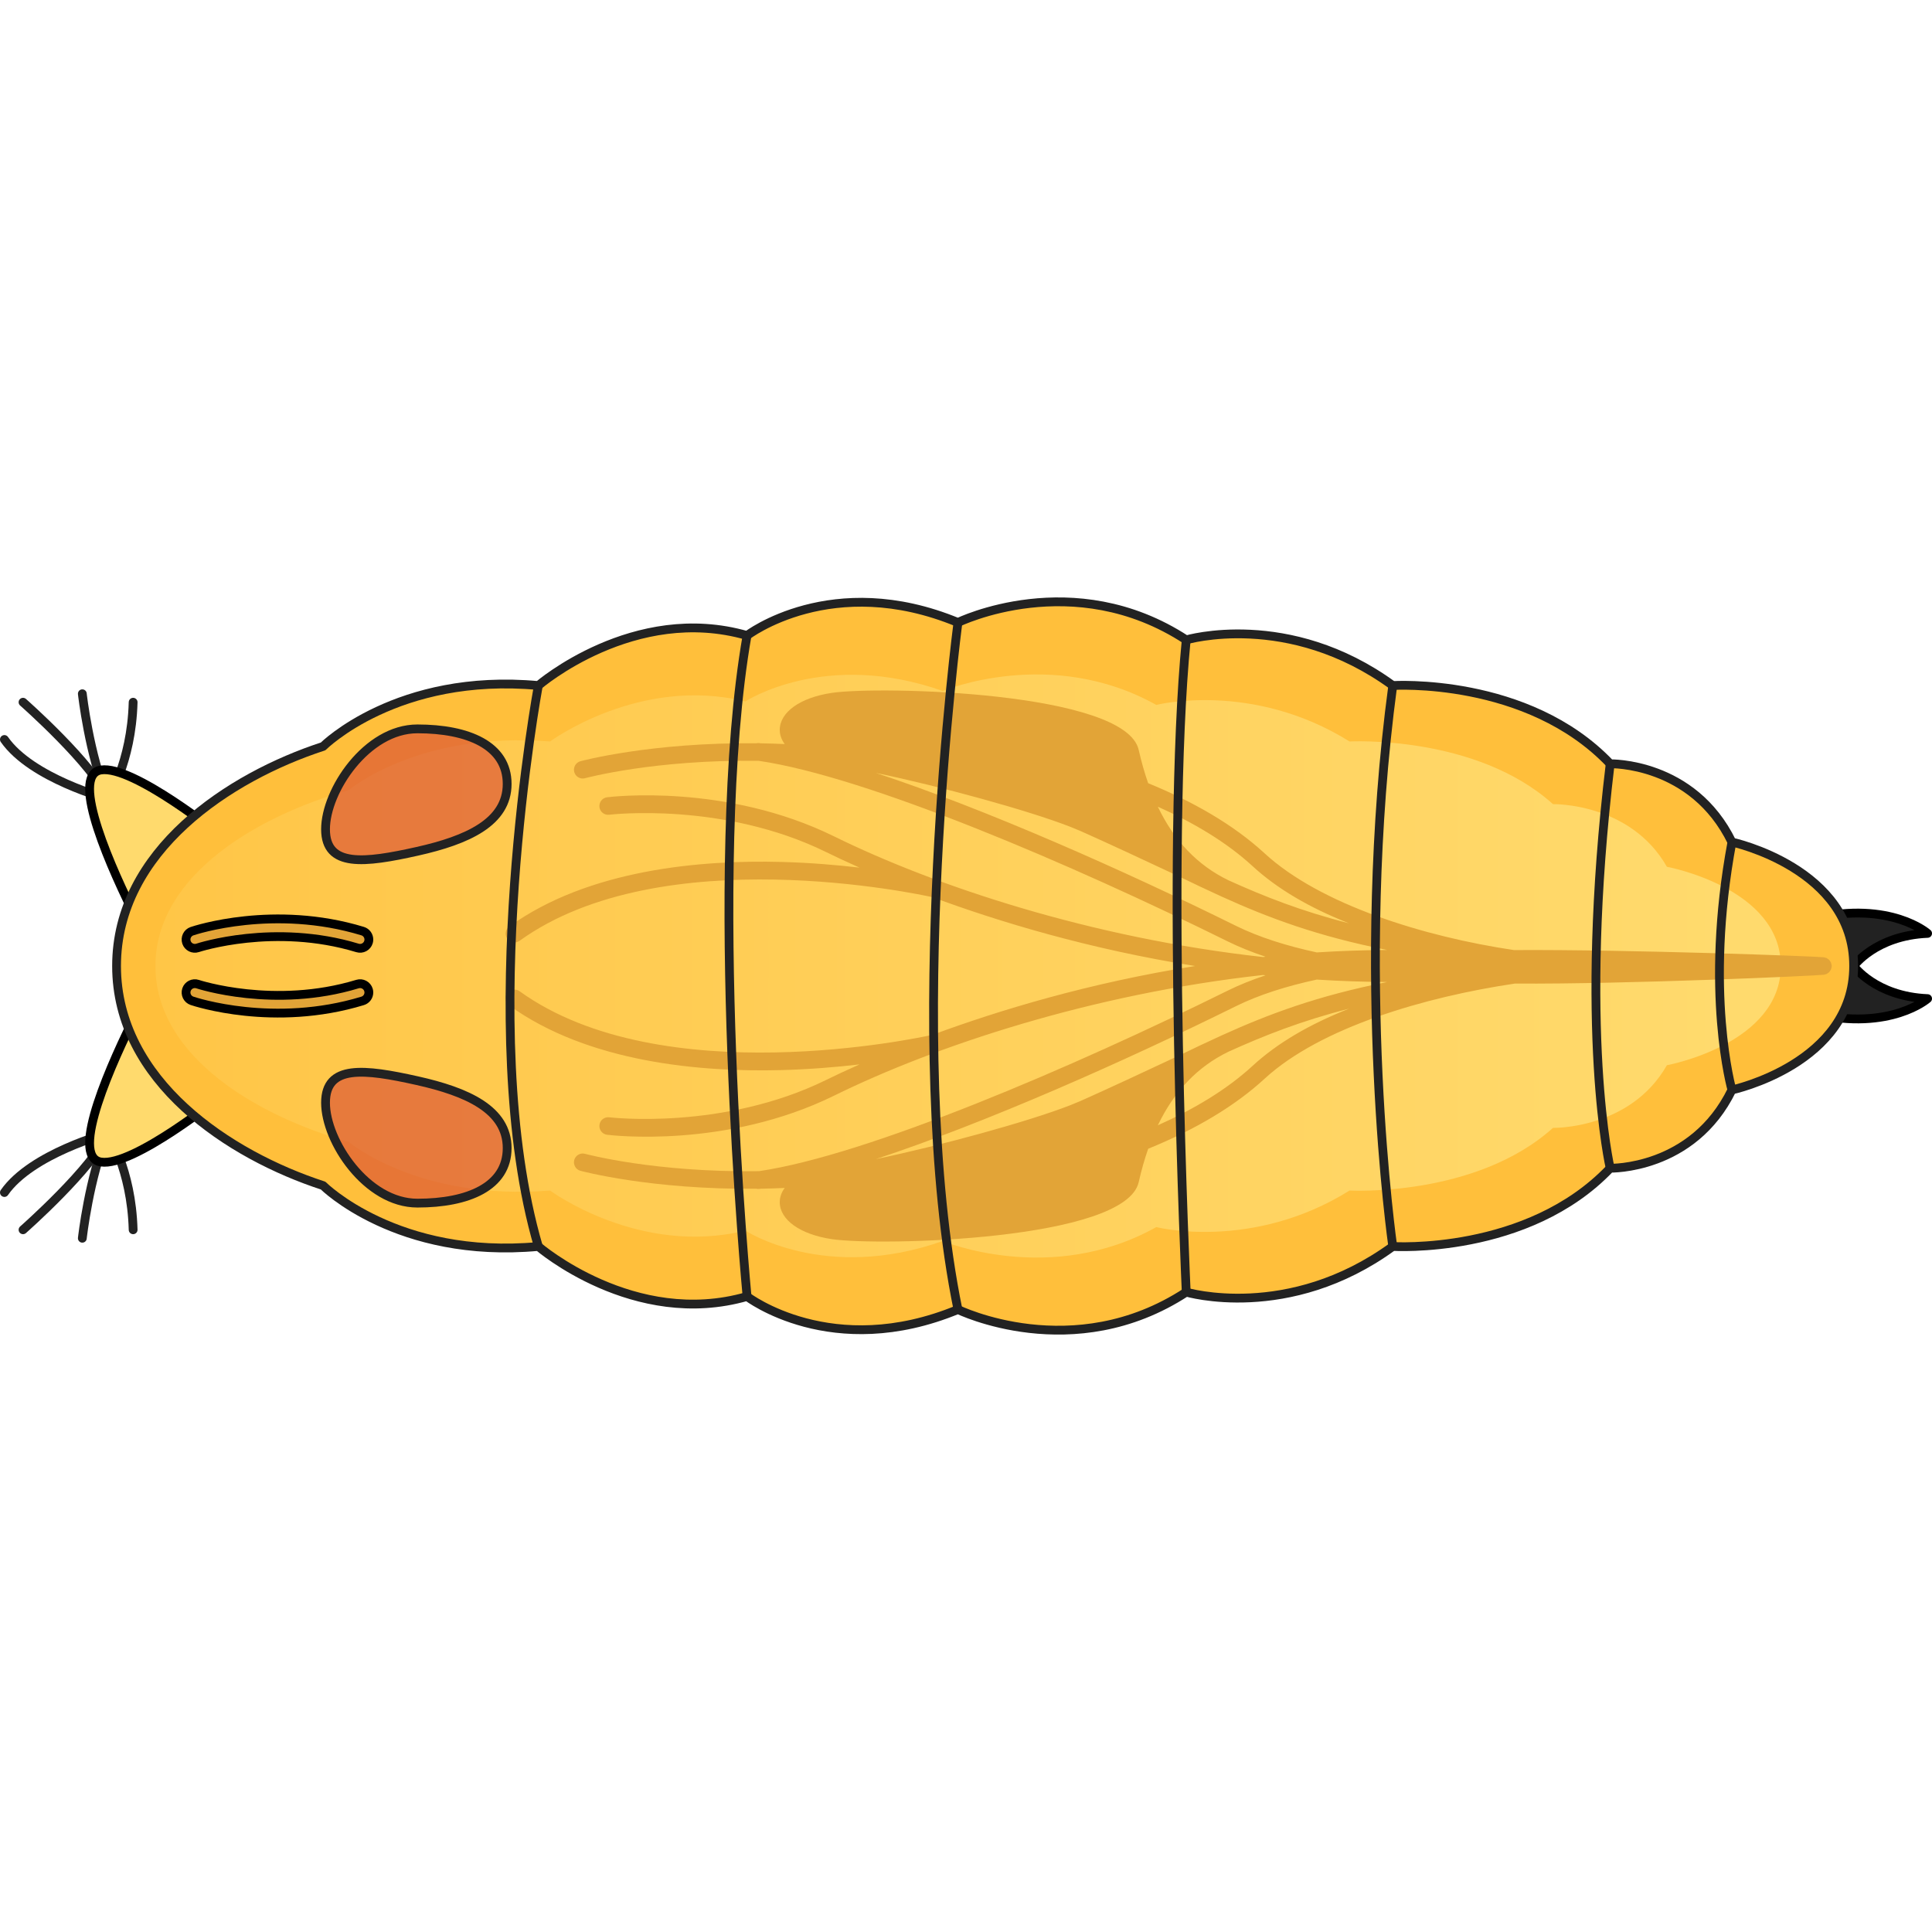 <?xml version="1.0" encoding="utf-8"?>
<!-- Created by: Science Figures, www.sciencefigures.org, Generator: Science Figures Editor -->
<svg version="1.1" id="Camada_1" xmlns="http://www.w3.org/2000/svg" xmlns:xlink="http://www.w3.org/1999/xlink" 
	 width="800px" height="800px" viewBox="0 0 219.613 83.793" enable-background="new 0 0 219.613 83.793"
	 xml:space="preserve">
<g>
	<path fill="#222222" stroke="#000000" stroke-linecap="round" stroke-linejoin="round" stroke-miterlimit="10" d="M206.263,36.46
		v5.437v5.437c8.649,1.977,12.851-1.73,12.851-1.73c-5.931-0.247-8.402-3.707-8.402-3.707s2.471-3.46,8.402-3.707
		C219.113,38.189,214.912,34.482,206.263,36.46z"/>
	<g>
		<g>
			<g>
				<path fill="none" stroke="#222222" stroke-linecap="round" stroke-linejoin="round" stroke-miterlimit="10" d="M2.618,71.881
					c0,0,8.087-7.125,9.628-10.976c0,0-8.665,2.311-11.746,6.74"/>
				<path fill="none" stroke="#222222" stroke-linecap="round" stroke-linejoin="round" stroke-miterlimit="10" d="M9.358,72.844
					c0,0,0.77-6.932,2.888-11.939c0,0,2.696,4.044,2.888,10.976"/>
			</g>
			<path fill="#FFDA6D" stroke="#000000" stroke-linecap="round" stroke-linejoin="round" stroke-miterlimit="10" d="M25.148,56.669
				c0,0-10.013,8.087-13.672,7.51c-3.659-0.578,1.348-11.573,4.044-16.928L25.148,56.669z"/>
		</g>
		<g>
			<g>
				<path fill="none" stroke="#222222" stroke-linecap="round" stroke-linejoin="round" stroke-miterlimit="10" d="M2.618,11.912
					c0,0,8.087,7.125,9.628,10.976c0,0-8.665-2.311-11.746-6.74"/>
				<path fill="none" stroke="#222222" stroke-linecap="round" stroke-linejoin="round" stroke-miterlimit="10" d="M9.358,10.949
					c0,0,0.77,6.932,2.888,11.939c0,0,2.696-4.044,2.888-10.976"/>
			</g>
			<path fill="#FFDA6D" stroke="#000000" stroke-linecap="round" stroke-linejoin="round" stroke-miterlimit="10" d="M25.148,27.124
				c0,0-10.013-8.087-13.672-7.51c-3.659,0.578,1.348,11.573,4.044,16.928L25.148,27.124z"/>
		</g>
	</g>
	<g>
		<path fill="#FFBF3B" d="M134.84,4.826c-12.851-8.403-25.949-1.977-25.949-1.977C94.558-3.082,84.919,4.332,84.919,4.332
			c-12.851-3.707-23.725,5.684-23.725,5.684c-16.064-1.483-24.466,6.92-24.466,6.92C26.101,20.396,13.25,28.798,13.25,41.896
			c0,13.098,12.851,21.501,23.478,24.961c0,0,8.402,8.403,24.466,6.92c0,0,10.874,9.391,23.725,5.684c0,0,9.639,7.414,23.972,1.483
			c0,0,13.098,6.425,25.949-1.977c0,0,11.616,3.46,23.478-5.19c0,0,15.322,0.989,24.713-8.897c0,0,9.391,0.247,13.839-8.897
			c0,0,13.84-2.966,13.84-14.087c0-11.121-13.84-14.087-13.84-14.087c-4.448-9.144-13.839-8.897-13.839-8.897
			c-9.391-9.885-24.713-8.897-24.713-8.897C146.456,1.366,134.84,4.826,134.84,4.826z"/>
		
			<linearGradient id="SVGID_1_" gradientUnits="userSpaceOnUse" x1="3950.427" y1="6318.451" x2="3950.427" y2="6026.974" gradientTransform="matrix(6.123234e-17 -1 1 6.123234e-17 -6122.328 3992.323)">
			<stop  offset="0" style="stop-color:#FFDA6D"/>
			<stop  offset="0.806" style="stop-color:#FFBF3B"/>
		</linearGradient>
		<path fill="url(#SVGID_1_)" d="M131.437,12.219c-12.025-6.727-24.28-1.583-24.28-1.583c-13.412-4.748-22.43,1.187-22.43,1.187
			c-12.024-2.968-22.199,4.551-22.199,4.551c-15.031-1.187-22.893,5.54-22.893,5.54c-9.944,2.77-21.968,9.497-21.968,19.983
			c0,10.486,12.025,17.213,21.968,19.983c0,0,7.862,6.727,22.893,5.54c0,0,10.175,7.518,22.199,4.551c0,0,9.019,5.936,22.43,1.187
			c0,0,12.256,5.144,24.28-1.583c0,0,10.869,2.77,21.968-4.155c0,0,14.337,0.791,23.124-7.123c0,0,8.787,0.198,12.949-7.123
			c0,0,12.95-2.374,12.95-11.277c0-8.903-12.95-11.277-12.95-11.277c-4.162-7.32-12.949-7.123-12.949-7.123
			c-8.787-7.914-23.124-7.123-23.124-7.123C142.306,9.449,131.437,12.219,131.437,12.219z"/>
		<path fill="#E2A437" d="M94.541,10.852c-3.59,0.538-5.907,2.193-5.907,4.218c0,0.002,0,0.005,0,0.007
			c0.001,0.377,0.103,0.969,0.565,1.591c-0.928-0.041-1.838-0.07-2.725-0.084c-0.053-0.008-0.108-0.018-0.16-0.025
			c-0.121-0.017-0.238-0.004-0.35,0.021c-11.931-0.124-19.857,2.004-19.992,2.042c-0.531,0.147-0.839,0.698-0.696,1.231
			c0.148,0.532,0.699,0.844,1.231,0.696c0.132-0.037,7.956-2.138,19.736-1.976c12.352,1.808,35.614,11.775,53.338,20.54
			c1.319,0.652,2.76,1.221,4.277,1.731c-0.098,0.01-0.194,0.022-0.292,0.033c-19.535-2.16-37.315-8.086-48.741-13.709
			c-12.297-6.052-25.272-4.519-25.819-4.451c-0.548,0.068-0.927,0.569-0.868,1.116c0.068,0.548,0.567,0.937,1.115,0.869
			c0.128-0.016,12.945-1.519,24.689,4.261c0.934,0.46,2.201,1.06,3.757,1.751c-2.609-0.304-5.637-0.561-8.894-0.646
			c-9.118-0.24-21.882,0.838-30.909,7.338c-0.448,0.322-0.551,0.947-0.228,1.396c0.322,0.448,0.947,0.55,1.396,0.227
			c16.147-11.626,45.509-5.272,46.936-4.953c7.565,2.797,17.82,5.907,29.852,7.822c-12.031,1.915-22.284,5.024-29.849,7.821
			c-1.375,0.308-30.777,6.686-46.939-4.951c-0.448-0.323-1.073-0.221-1.396,0.227c-0.32,0.448-0.22,1.073,0.228,1.396
			c9.027,6.5,21.791,7.578,30.909,7.338c3.257-0.086,6.285-0.342,8.895-0.646c-1.556,0.691-2.824,1.292-3.758,1.751
			c-11.744,5.78-24.562,4.277-24.689,4.261c-0.548-0.068-1.047,0.321-1.115,0.869c-0.062,0.549,0.32,1.047,0.868,1.116
			c0.547,0.068,13.522,1.601,25.819-4.451c11.426-5.623,29.207-11.549,48.741-13.709c0.098,0.01,0.193,0.023,0.292,0.033
			c-1.517,0.51-2.958,1.078-4.277,1.731c-17.708,8.757-40.944,18.714-53.305,20.535c-11.793,0.166-19.637-1.935-19.77-1.971
			c-0.532-0.147-1.083,0.164-1.231,0.696c-0.143,0.533,0.165,1.083,0.696,1.23c0.135,0.038,8.061,2.165,19.992,2.042
			c0.112,0.025,0.229,0.038,0.35,0.021c0.052-0.007,0.107-0.018,0.16-0.025c0.886-0.014,1.797-0.043,2.725-0.084
			c-0.463,0.622-0.564,1.214-0.565,1.591c0,0.002,0,0.004,0,0.007c0,2.024,2.317,3.68,5.907,4.218
			c5.377,0.807,33.402,0.162,34.897-6.477c0.304-1.351,0.665-2.612,1.078-3.794c5.448-2.222,9.878-4.878,13.228-7.959
			c6.346-5.839,18.223-9.301,28.452-10.819c13.11,0.079,34.281-0.892,35.144-1.004c0.026-0.003,0.046-0.018,0.071-0.023
			c0.043-0.009,0.083-0.019,0.125-0.033c0.025-0.009,0.051-0.012,0.075-0.022c0.016-0.007,0.03-0.016,0.045-0.024
			c0.036-0.018,0.065-0.042,0.099-0.064c0.038-0.025,0.072-0.049,0.106-0.078c0.019-0.017,0.041-0.028,0.059-0.046
			c0.009-0.009,0.017-0.019,0.026-0.029c0.028-0.031,0.046-0.068,0.071-0.102c0.027-0.039,0.054-0.076,0.076-0.118
			c0.011-0.022,0.027-0.039,0.037-0.062c0.004-0.008,0.007-0.016,0.01-0.024c0.018-0.045,0.02-0.095,0.031-0.143
			c0.008-0.033,0.028-0.06,0.032-0.095c0.004-0.033,0.005-0.065,0.007-0.097c0-0.004,0.002-0.006,0.002-0.01
			c0-0.007,0-0.014,0-0.021c0,0,0-0.001,0-0.001c0-0.007,0-0.014,0-0.021c0-0.004-0.002-0.006-0.002-0.01
			c-0.001-0.032-0.002-0.065-0.007-0.097c-0.004-0.034-0.024-0.061-0.032-0.095c-0.011-0.048-0.013-0.098-0.031-0.143
			c-0.003-0.008-0.006-0.016-0.01-0.024c-0.009-0.023-0.025-0.04-0.037-0.062c-0.022-0.043-0.048-0.08-0.076-0.118
			c-0.024-0.034-0.042-0.071-0.071-0.102c-0.009-0.01-0.017-0.019-0.026-0.029c-0.018-0.018-0.04-0.03-0.059-0.046
			c-0.034-0.029-0.068-0.054-0.106-0.078c-0.033-0.022-0.062-0.046-0.099-0.064c-0.015-0.008-0.029-0.017-0.045-0.024
			c-0.024-0.011-0.05-0.014-0.075-0.022c-0.042-0.014-0.082-0.024-0.125-0.033c-0.025-0.005-0.045-0.02-0.071-0.023
			c-0.864-0.112-22.127-0.9-35.242-0.82c-10.226-1.518-22.008-5.163-28.354-11.002c-3.625-3.335-8.264-5.934-13.23-7.967
			c-0.413-1.179-0.772-2.438-1.076-3.786C127.943,10.691,99.918,10.045,94.541,10.852z M140.469,37.319
			c-12.777-6.318-28.433-13.259-40.921-17.374c7.375,1.536,17.26,4.245,22.065,6.109c0.41,0.168,0.821,0.335,1.218,0.502
			c2.946,1.308,7.548,3.453,11.075,5.109c1.664,0.804,3.295,1.585,4.951,2.336c0.014,0.007,0.03,0.014,0.035,0.017
			c0.001,0,0.002,0.001,0.004,0.001c0.001,0,0.002,0,0.003,0.001c5.302,2.404,10.888,4.502,18.779,6.054
			c-2.718,0.018-5.392,0.111-8.005,0.277C146.249,39.611,143.108,38.624,140.469,37.319z M149.673,43.441
			c2.613,0.167,5.286,0.259,8.004,0.277c-7.889,1.552-13.475,3.65-18.776,6.054c-0.001,0.001-0.003,0-0.004,0.001
			c-0.001,0-0.002,0.001-0.003,0.001c-0.006,0.003-0.022,0.011-0.044,0.021c-1.662,0.754-3.298,1.538-4.968,2.345
			c-3.522,1.654-8.11,3.792-11.05,5.097c-0.397,0.167-0.809,0.335-1.22,0.503c-4.805,1.864-14.69,4.572-22.064,6.109
			c12.488-4.116,28.144-11.057,40.921-17.374C143.108,45.169,146.249,44.182,149.673,43.441z M142.391,53.239
			c-2.97,2.732-6.711,4.951-10.776,6.763c1.871-3.901,4.52-6.658,8.004-8.352c4.085-1.854,8.335-3.528,13.724-4.9
			C148.813,48.53,145.154,50.696,142.391,53.239z M142.391,30.554c2.764,2.543,6.422,4.708,10.95,6.488
			c-5.385-1.371-9.634-3.044-13.717-4.896c-3.488-1.694-6.139-4.452-8.011-8.356C135.678,25.602,139.42,27.821,142.391,30.554z"/>
		<g>
			<path opacity="0.6" fill="#D74732" d="M47.444,28.857c5.653-1.265,10.206-3.284,10.206-7.659s-4.439-6.256-10.206-6.256
				s-10.441,7.037-10.441,11.412S41.419,30.205,47.444,28.857z"/>
			<path opacity="0.6" fill="#D74732" d="M47.444,54.936c5.653,1.265,10.206,3.284,10.206,7.659s-4.439,6.256-10.206,6.256
				s-10.441-7.037-10.441-11.412S41.419,53.588,47.444,54.936z"/>
			<g>
				<path fill="none" stroke="#222222" stroke-linecap="round" stroke-linejoin="round" stroke-miterlimit="10" d="M47.444,28.857
					c5.653-1.265,10.206-3.284,10.206-7.659s-4.439-6.256-10.206-6.256s-10.441,7.037-10.441,11.412S41.419,30.205,47.444,28.857z"
					/>
				<path fill="none" stroke="#222222" stroke-linecap="round" stroke-linejoin="round" stroke-miterlimit="10" d="M47.444,54.936
					c5.653,1.265,10.206,3.284,10.206,7.659s-4.439,6.256-10.206,6.256s-10.441-7.037-10.441-11.412S41.419,53.588,47.444,54.936z"
					/>
			</g>
		</g>
		<g>
			<path fill="none" stroke="#222222" stroke-linecap="round" stroke-linejoin="round" stroke-miterlimit="10" d="M134.84,4.826
				c-12.851-8.403-25.949-1.977-25.949-1.977C94.558-3.082,84.919,4.332,84.919,4.332c-12.851-3.707-23.725,5.684-23.725,5.684
				c-16.064-1.483-24.466,6.92-24.466,6.92C26.101,20.396,13.25,28.798,13.25,41.896c0,13.098,12.851,21.501,23.478,24.961
				c0,0,8.402,8.403,24.466,6.92c0,0,10.874,9.391,23.725,5.684c0,0,9.639,7.414,23.972,1.483c0,0,13.098,6.425,25.949-1.977
				c0,0,11.616,3.46,23.478-5.19c0,0,15.322,0.989,24.713-8.897c0,0,9.391,0.247,13.839-8.897c0,0,13.84-2.966,13.84-14.087
				c0-11.121-13.84-14.087-13.84-14.087c-4.448-9.144-13.839-8.897-13.839-8.897c-9.391-9.885-24.713-8.897-24.713-8.897
				C146.456,1.366,134.84,4.826,134.84,4.826z"/>
			<path fill="none" stroke="#222222" stroke-linecap="round" stroke-linejoin="round" stroke-miterlimit="10" d="M196.871,55.983
				c0,0-3.19-11.13,0-28.173"/>
			<path fill="none" stroke="#222222" stroke-linecap="round" stroke-linejoin="round" stroke-miterlimit="10" d="M183.032,64.88
				c0,0-3.656-15.532,0-45.967"/>
			<path fill="none" stroke="#222222" stroke-linecap="round" stroke-linejoin="round" stroke-miterlimit="10" d="M158.318,73.777
				c0,0-4.439-30.727,0-63.761"/>
			<path fill="none" stroke="#222222" stroke-linecap="round" stroke-linejoin="round" stroke-miterlimit="10" d="M134.84,78.967
				c0,0-2.344-50.284,0-74.14"/>
			<path fill="none" stroke="#222222" stroke-linecap="round" stroke-linejoin="round" stroke-miterlimit="10" d="M108.891,2.849
				c0,0-6.239,47.622,0,78.095"/>
			<path fill="none" stroke="#222222" stroke-linecap="round" stroke-linejoin="round" stroke-miterlimit="10" d="M84.919,79.461
				c0,0-4.638-48.717,0-75.129"/>
			<path fill="none" stroke="#222222" stroke-linecap="round" stroke-linejoin="round" stroke-miterlimit="10" d="M61.194,10.016
				c0,0-7.248,39.025,0,63.761"/>
		</g>
	</g>
	<g>
		<path fill="#E2A437" stroke="#000000" stroke-linecap="round" stroke-linejoin="round" stroke-miterlimit="10" d="M41.929,44.906
			c0,0.429-0.277,0.825-0.709,0.956c-10.076,3.067-19.018,0.118-19.394-0.009c-0.523-0.177-0.8-0.743-0.627-1.267
			c0.177-0.523,0.743-0.804,1.267-0.628c0.086,0.029,8.73,2.865,18.172-0.009c0.528-0.161,1.087,0.137,1.248,0.666
			C41.915,44.711,41.929,44.809,41.929,44.906z"/>
		<path fill="#E2A437" stroke="#000000" stroke-linecap="round" stroke-linejoin="round" stroke-miterlimit="10" d="M41.929,38.887
			c0-0.429-0.277-0.825-0.709-0.956c-10.076-3.067-19.018-0.118-19.394,0.009c-0.523,0.177-0.8,0.743-0.627,1.267
			c0.177,0.523,0.743,0.804,1.267,0.628c0.086-0.029,8.73-2.865,18.172,0.009c0.528,0.161,1.087-0.137,1.248-0.666
			C41.915,39.082,41.929,38.984,41.929,38.887z"/>
	</g>
</g>
</svg>
